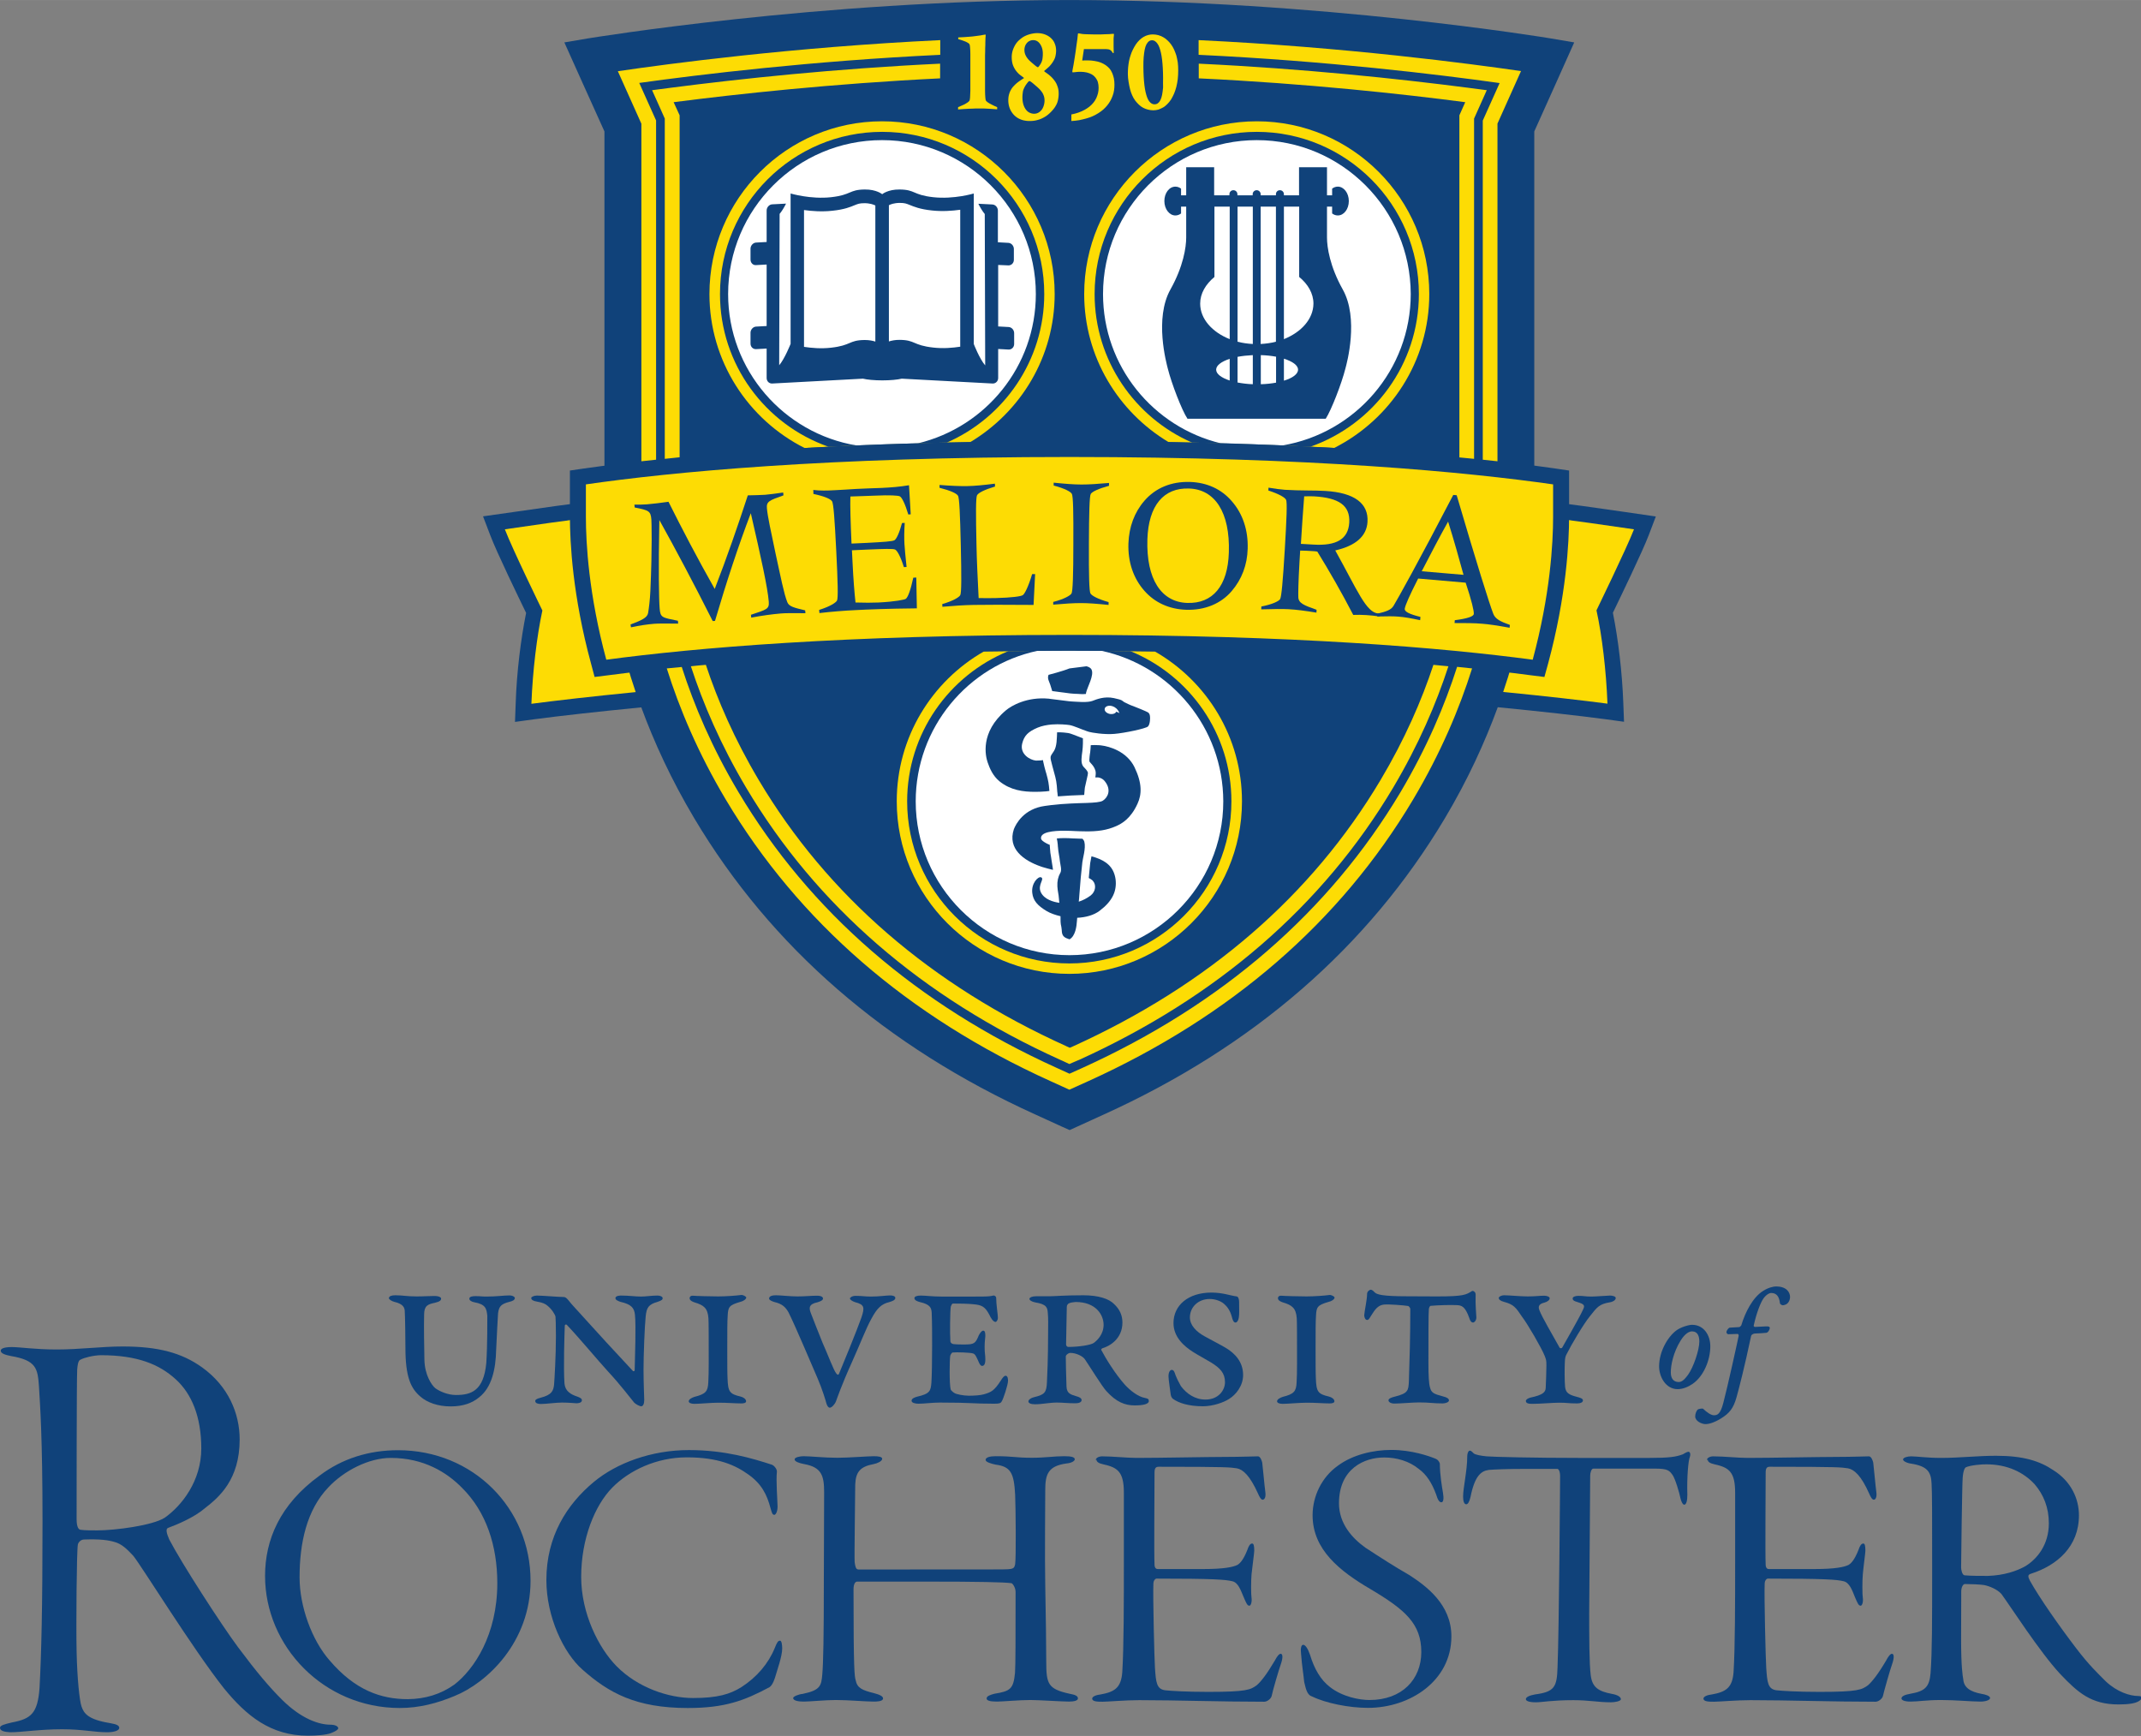 <svg id="svg3355" xmlns="http://www.w3.org/2000/svg" viewBox="0 0 187.6 152.1" width="2500" height="2027"><rect x="0" y="0" width="187.6" height="152.1" fill="#808080" stroke="none"/><style>.st0{fill:#10427a}.st1{fill:#fddc04}.st2{fill:#fff}</style><g id="g3363" transform="matrix(1.25 0 0 -1.25 0 152.075)"><g id="g3365" transform="scale(.1)"><path id="path3367" class="st0" d="M1075.2 842.3c.1 1.5.1 2.9.2 4.2-.1-1.3-.1-2.7-.2-4.2zm-.4-8.3c.1 1.7.2 3.5.3 5.1-.1-1.6-.2-3.3-.3-5.1zm-.8-9.1c.1.8.2 1.5.2 2.3-.1-.8-.1-1.5-.2-2.3zm-.7-6.7v0zm2.2 30.6c0 2 .1 3.9.1 5.7-.1-1.8-.1-3.7-.1-5.7zm-650.4-21.6c.1-.8.1-1.6.2-2.4-.1.9-.2 1.6-.2 2.4zm-.9 12c.1-1.7.2-3.5.3-5.3-.1 1.7-.2 3.6-.3 5.3zm-.3 7.3c0-1.4.1-2.8.2-4.3-.1 1.5-.2 3-.2 4.3zm2.1-28.2v-.2.2zm-2.2 30.5c0 2-.1 3.9-.1 5.6 0-1.7.1-3.6.1-5.6zm736.9 5.8l-22.7 3.3c-16.6 2.4-37.2 5.4-62.5 8.4v258.2c2.1 4.5 28 62.4 28 62.4l-16.5 2.8c-1.6.3-162.8 26.9-337.4 26.9-174.7 0-335.9-26.7-337.5-26.9l-16.5-2.8s26-57.9 28.1-62.4V866.3c-25.3-3-45.9-6-62.5-8.4l-22.6-3.2 5-13.1c4.6-12.2 20.3-44.5 25.2-54.6-3.7-18.4-6.6-41.4-7.3-63.2l-.5-13.2 13.1 1.8c18.9 2.5 44.9 5.4 75.4 8.4v.1c9-24.5 21-50.7 37.2-77.9 53.8-90.3 134.3-160.1 239.1-207.6l18.6-8.5 5.4-2.4 23.9 10.9c104.8 47.5 185.2 117.3 239.1 207.6 16.2 27.2 28.1 53.4 37.1 77.9 30.6-3 56.5-5.9 75.4-8.4l13.1-1.8-.5 13.2c-.8 21.8-3.6 44.8-7.3 63.2 4.9 10.2 20.6 42.5 25.2 54.6l4.9 12.9"/><path id="path3369" class="st1" d="M1145.4 845.6c-17.9 2.6-40.7 6-69.8 9.5v-.6c0-21.4-2.8-66.7-21.9-122.9 30.4-3 55.6-5.9 73.1-8.2-.9 23.3-3.8 47.7-7.7 65.4-.1-.1 20.9 42.9 26.3 56.8zm-721.7 9.5c-29.1-3.5-51.9-6.9-69.8-9.5 5.3-13.9 26.3-56.9 26.3-56.9-3.8-17.6-6.8-42.1-7.7-65.4 17.5 2.3 42.7 5.2 73.1 8.2-19.1 56.3-21.9 101.5-21.9 122.9v.7"/><path id="path3371" class="st1" d="M671.6 1141.5c1.6.7 3 1.3 4.1 1.8 1.1.6 2 1.1 2.7 1.6.6.5 1.1.9 1.2 1.2.2.3.3 1 .4 2.2.1 1.1.1 2.7.2 4.6v25.9c0 1.9-.1 3.4-.2 4.6-.1 1.1-.2 1.9-.4 2.2-.2.4-.6.7-1.3 1.1-.6.4-1.5.8-2.6 1.2-1.1.4-2.5.9-4 1.3v1.2c1.4.1 2.8.1 4.1.2 1.4.1 2.7.2 4 .3 1.3.1 2.6.2 3.8.4 1.3.2 2.5.3 3.7.5 1.2.2 3.5.7 3.6.6.1-.1 0-1.5-.1-2.4 0-.9-.1-2-.1-3.2 0-1.2 0-2.5-.1-4 0-1.5 0-3.1-.1-4.8v-5.6-6.4-3.1-2.9-7.1c0-1.9.1-3.5.2-4.6.1-1.1.2-1.9.4-2.2.2-.3.6-.7 1.3-1.2.7-.5 1.5-1 2.6-1.5 1.1-.6 2.4-1.2 4-1.9v-1.5c-1.5.1-2.8.2-4.1.3-1.3.1-2.5.1-3.7.2-1.2.1-2.2.1-3.2.1h-2.8c-.9 0-1.8 0-2.9-.1-1 0-2.1-.1-3.2-.1-1.1-.1-2.3-.1-3.6-.2l-3.9-.3v1.6"/><path id="path3373" class="st1" d="M731 1178.9c0 1.9-.3 3.6-.9 5-.6 1.4-1.4 2.6-2.4 3.4-1 .8-2.2 1.2-3.5 1.2-1.2 0-2.2-.4-3.1-.9-.9-.6-1.6-1.4-2.2-2.5-.5-1-.8-2.2-.8-3.5 0-1.1.2-2.2.6-3.2.4-1 1-2 1.8-3s1.8-1.9 3-2.9 3.5-3.1 4.1-3c.4.1 1.5 1.7 2 2.6.5.9.9 1.9 1.1 3 .2 1.3.3 2.5.3 3.8zm-14.3-30.5c0-1.8.2-3.3.6-4.8.4-1.4 1-2.6 1.7-3.6s1.6-1.8 2.6-2.3c1-.5 2.1-.8 3.3-.8 1.4 0 2.6.4 3.7 1.2 1.1.8 2 1.9 2.6 3.3.6 1.4 1 3 1 4.8 0 1.3-.2 2.6-.7 3.7-.4 1.2-1.1 2.2-2 3.3-.9 1.1-2 2.1-3.3 3.2-1.3 1.1-3.8 3.4-4.6 3.4-.6 0-2-2-2.8-3.2-.7-1.2-1.3-2.4-1.7-3.8-.2-1.4-.4-2.8-.4-4.4zm-7.5 28.2c0 1.5.2 2.9.6 4.3.4 1.4 1 2.7 1.7 4 .7 1.2 1.6 2.4 2.7 3.4s2.2 1.9 3.6 2.7c1.3.7 2.8 1.3 4.3 1.7 1.6.4 3.2.7 4.9.7 1.6 0 3.1-.2 4.5-.6 1.4-.4 2.6-1 3.7-1.7s2-1.6 2.8-2.6c.8-1 1.3-2.2 1.7-3.4.4-1.2.6-2.6.6-4s-.2-2.7-.5-4c-.3-1.3-.9-2.5-1.6-3.6-.7-1.2-1.6-2.3-2.6-3.4-1.1-1.1-3.7-3.2-3.7-3.3 0-.3 2.6-1.9 3.7-2.9 1.1-.9 2.1-1.9 2.9-2.9.8-1 1.5-2 2-3 .5-1.1.9-2.2 1.2-3.3.3-1.2.4-2.4.4-3.8 0-1.6-.2-3.1-.5-4.5s-.8-2.7-1.6-4c-.7-1.3-1.6-2.4-2.7-3.6-1.1-1.2-2.2-2.2-3.4-3.1-1.2-.9-2.5-1.6-3.8-2.2-1.3-.6-2.7-1-4.1-1.3-1.4-.3-2.9-.4-4.4-.4-1.5 0-2.9.2-4.2.5-1.3.3-2.5.8-3.6 1.4-1.1.6-2.1 1.4-2.9 2.2-.9.9-1.6 1.9-2.2 2.9-.6 1.1-1.1 2.2-1.4 3.5a16 16 0 0 0-.5 3.9c0 1.3.1 2.6.4 3.8.3 1.2.7 2.3 1.3 3.4.6 1.1 1.3 2.1 2.2 3 .9 1 1.9 1.9 3.1 2.8 1.2.9 4 2.7 4 2.7 0 .3-2.7 2-3.8 3.1-1.1 1.1-2 2.2-2.7 3.4-.7 1.2-1.3 2.5-1.6 3.8-.4 1.6-.5 3-.5 4.4"/><path id="path3375" class="st1" d="M751 1136.4c1.8.3 3.4.8 4.9 1.3 1.5.5 3 1.2 4.3 1.9 1.3.7 2.5 1.5 3.5 2.3 1.1.9 2 1.8 2.8 2.8.8 1 1.5 2.1 2 3.2s.9 2.3 1.2 3.5c.3 1.2.4 2.5.4 3.8 0 1.4-.2 2.6-.5 3.8-.3 1.1-.9 2.2-1.6 3.1-.7.9-1.5 1.7-2.6 2.3-1 .6-2.2 1.1-3.5 1.4-1.3.3-2.8.5-4.5.5-.7 0-1.5 0-2.4-.1-.9-.1-3.2-.4-3.3-.2-.2.3.5 3.4.8 5.1.3 1.7.5 3.3.8 4.9.2 1.6.5 3.1.7 4.6.2 1.5.4 3 .6 4.4l.6 4.2c.2 1.3.3 3.8.5 4 .2.2 1.9-.3 3-.4 1.1-.1 2.3-.2 3.7-.2 1.3 0 2.8-.1 4.3-.1h3.8c1.2 0 2.4 0 3.6.1 1.2 0 2.3.1 3.4.1 1.1.1 3.2.3 3.3.2.2-.2-.2-2.1-.2-3.2v-3.4-2.3c0-1.1.1-2.6.1-4.5h-.7c-.6 1.2-1.3 1.9-2 2.2-.7.4-1.6.4-2.5.5h-15.7c-.2-1.6-.4-2.8-.6-4-.2-1.2-.4-2.4-.6-4 1.2.1 2.4.1 3.6.1 1.8 0 3.5-.1 5-.4 1.5-.2 3-.6 4.3-1.1 1.3-.5 2.5-1.1 3.5-1.8s1.9-1.5 2.7-2.4c.8-.9 1.4-2 1.9-3.1.5-1.2.9-2.4 1.2-3.8.3-1.4.4-2.9.4-4.5 0-1.4-.1-2.7-.3-4-.2-1.3-.5-2.6-1-3.8-.4-1.2-1-2.4-1.6-3.5-.6-1.1-1.4-2.2-2.2-3.2-.8-1-1.8-2-2.8-2.9-1-.9-2.2-1.7-3.4-2.5-1.2-.8-2.5-1.4-3.9-2.1-1.4-.6-2.9-1.2-4.5-1.6-1.6-.5-3.3-.8-5-1.2-1.8-.3-3.6-.5-5.5-.6v4.6"/><path id="path3377" class="st1" d="M815.3 1162c0 2.5-.1 4.8-.2 6.9-.1 2.1-.3 4.1-.5 5.9-.2 1.8-.5 3.4-.8 4.8-.3 1.4-.7 2.7-1.1 3.8-.4 1.1-.9 2-1.4 2.7-.5.7-1.1 1.3-1.7 1.7-.6.4-1.2.6-1.9.6-.9 0-1.7-.2-2.3-.7-.7-.5-1.2-1.2-1.8-2.2-.5-1-.9-2.2-1.2-3.7-.3-1.5-.5-3.2-.7-5.2-.2-2-.2-4.3-.2-6.8s.1-4.8.2-6.9c.1-2.1.3-4.1.5-5.9.2-1.8.5-3.4.8-4.8.3-1.4.7-2.7 1.1-3.8.4-1.1.9-2 1.4-2.7.5-.7 1.1-1.2 1.7-1.6.6-.4 1.3-.6 2-.6.9 0 1.7.2 2.4.7.7.5 1.3 1.2 1.8 2.2.5 1 .9 2.2 1.2 3.7.3 1.5.5 3.2.7 5.2-.1 1.9 0 4.1 0 6.7zm-24.7 2.9c0 1.5.1 3 .2 4.5s.4 2.9.6 4.3c.3 1.4.6 2.8 1.1 4.1.4 1.3.9 2.6 1.5 3.8.7 1.4 1.4 2.7 2.2 3.9.8 1.2 1.7 2.2 2.6 3.1.9.9 1.9 1.6 2.9 2.2 1 .6 2.1 1 3.2 1.3 1.1.3 2.2.4 3.3.4 1.3 0 2.5-.2 3.7-.5 1.2-.3 2.3-.8 3.4-1.4 1.1-.6 2.1-1.3 3-2.2.9-.8 1.8-1.8 2.6-2.9.8-1.1 1.5-2.3 2.1-3.6.6-1.3 1.1-2.7 1.6-4.2.4-1.5.7-3.1 1-4.9.2-1.7.3-3.5.3-5.4 0-2.1-.1-4.2-.3-6.1-.2-1.9-.6-3.8-1-5.5-.4-1.7-1-3.3-1.6-4.8-.6-1.5-1.4-2.8-2.1-4.1-.8-1.2-1.7-2.3-2.6-3.2-.9-.9-1.9-1.8-3-2.4-1.1-.6-2.2-1.1-3.3-1.5-1.2-.3-2.4-.5-3.6-.5-1.3 0-2.5.2-3.7.5-1.2.3-2.3.7-3.4 1.3-1.1.6-2.1 1.3-3 2.2-.9.9-1.8 1.8-2.6 2.9-.8 1.1-1.5 2.3-2.1 3.7-.6 1.3-1.1 2.8-1.5 4.4-.4 1.6-.7 3.2-1 5-.3 1.8-.5 3.6-.5 5.6"/><path id="path3379" class="st1" d="M739.3 1010.5c0 66.8-54.3 121.1-121 121.1-66.8 0-121-54.3-121-121.1 0-47.1 27.2-88 66.7-107.9 34.1 1.9 72.7 3.4 116.1 4.1 35.4 21.2 59.2 59.8 59.2 103.8zM809.5 760c-19 .3-39 .5-59.9.5s-40.8-.2-59.9-.5c-36.5-20.9-61.1-60.1-61.1-105.1 0-66.6 54.3-120.9 121-120.9s121 54.4 121 120.9c0 45-24.6 84.2-61.1 105.1zm71.5 371.6c-66.7 0-121-54.3-121-121.1 0-44 23.8-82.6 59.2-103.8 43.3-.8 81.9-2.2 116-4.1 39.5 20 66.7 60.8 66.7 107.9 0 66.8-54.2 121.1-120.9 121.1"/><path id="path3381" class="st0" d="M792.4 760.2c-13.8.2-28 .3-42.8.3-14.8 0-28.9-.1-42.8-.3-41.5-17-70.9-57.7-70.9-105.3 0-62.6 51-113.6 113.7-113.6 62.6 0 113.6 51 113.6 113.6 0 47.6-29.3 88.3-70.8 105.3zM732 1010.5c0 62.7-51 113.7-113.6 113.7-62.7 0-113.7-51-113.7-113.7 0-49.4 31.8-91.5 76-107 25.3 1.2 53 2.3 83 2.9 40.1 17.5 68.3 57.6 68.3 104.1zm149 113.7c-62.7 0-113.7-51-113.7-113.7 0-46.5 28.2-86.6 68.3-104.1 30-.7 57.6-1.7 83-2.9 44.2 15.6 76 57.6 76 107 0 62.7-51 113.7-113.6 113.7"/><path id="path3383" class="st2" d="M726.1 1010.5c0 59.5-48.4 107.9-107.8 107.9-59.5 0-107.9-48.4-107.9-107.9 0-53.3 39-97.6 89.9-106.1 13.8.6 28.2 1.1 43.3 1.5 47.3 11.4 82.5 53.9 82.5 104.6zM881 1118.4c-59.5 0-107.8-48.4-107.8-107.9 0-50.7 35.2-93.2 82.5-104.6 15.1-.4 29.5-.9 43.3-1.5 50.9 8.6 89.9 52.8 89.9 106.2-.2 59.4-48.5 107.8-107.9 107.8zm-108.7-358c-7.4 0-14.9.1-22.6.1s-15.2 0-22.6-.1c-48.6-10.4-85.2-53.7-85.2-105.5 0-59.4 48.4-107.8 107.8-107.8s107.8 48.3 107.8 107.8c-.1 51.7-36.6 95-85.2 105.5"/><path id="path3385" class="st0" d="M765.1 747.4c-.6 1.1-1.9 1.8-3.5 2.2l-11.9-1.5c-4.9-2-14.7-4.5-14.7-4.5-1-2.7.4-4.4 1.2-6.9.4-1.2.9-2.8 1.4-4.5l8.6-1.1c4.4-.6 4.4-.6 6.1-.7l1.4-.1h.6c2.6-.2 5-.3 6.9-.1.1.3.1.5.1.8.9 4.1 5.9 12.4 3.8 16.4"/><path id="path3387" class="st0" d="M767.8 615.6c-.9.3-1.8.5-2.7.8l-.9-4.8-1-10.4c1-.5 1.9-1.1 2.6-1.7.1-.1.2-.1.2-.2 2.6-2.8 2.1-7.6-1.5-10.4-2.7-2-5.5-3.4-8.3-4.3.2 1.6.3 3.2.4 4.7.4 5.2.7 8.6 1 12.3.3 2.9.6 6.1 1.1 10.6.1 1.1.7 3.6 1.2 6.3.5 2.8.8 5.8.2 8.1-.2.8-.7 1.4-1.3 2.1l-5.6.2h-.5c-5.4.4-9.2.3-11.9 0 .3-1.5.6-3 .7-4.6 0-.5 0-.9.1-1.4.2-3.4 1.1-6.8 1.4-10.2.3-2.4 1.4-5.7.3-7.9 0 0 0-.1-.1-.1-1.5-2.7-2.2-5.8-2-9.4.3-4.3.8-4.7 1.1-8.7 0-.9.2-1.9.3-2.8-4.3.6-10.6 2.4-13 7.4-2.5 5.3 3 9.4.1 10.5-2 .7-6.9-4.2-6.1-11 .6-5.3 3.6-8.8 10.1-12.7 2.5-1.5 6.2-2.8 9.7-3.6 0-2.7-.1-4.9.6-7.6.5-2.2-.1-4.8 1.7-6.6 1.4-1.3 2.1-1.2 4-2 4.1 2.2 5 9.2 5.2 12.8 0 .6.1 1.5.2 2.3 6 .3 11.6 1.8 15.7 4.9 8.9 6.7 12.2 13.7 11.2 22.1-1.3 9.1-7.1 12.9-14.2 15.3"/><path id="path3389" class="st0" d="M762.6 675.1c-.6 1.7-1.8 2.6-3.2 4.2-2.1 2.5-1.1 7.5-.7 10.7.2 1.8.4 3.7.4 5.6v3.5l-3.6 1.4c-2.4.9-5.3 2.1-6.7 2.3-1.4.2-4.4.6-7.8.5-.2-4.4-.1-9.7-2.2-13.1-1.1-1.8-2-2.7-2.3-3.9-.1-.6-.1-1.3.1-2.3.6-2.7 1.4-5.4 2.1-8.1 1.7-5.9 2-7.8 2.4-13.9 0-.2 0-.5.1-.8.1-.7.2-1.7.3-2.8 2.8.2 5.7.4 8.8.6l7.3.3 2.4.1c.2 1.6.3 3.2.4 4.6 0 .7.8 3.4 1.3 6 .6 2.3 1 4.5.9 5.1"/><path id="path3391" class="st0" d="M782.5 717.8c-.5-1.3-2.5-2-4.6-1.6-2.3.5-3.9 2.1-3.5 3.7.3 1.5 2.4 2.4 4.7 1.9.3-.1.7-.2 1-.3 1.4-.5 3.4-1.7 4.6-4.7 0 0-1 .4-2.2 1zm23.6-3.2c-.1.8-.3 2-1.4 2.7-1.1.7-9 3.9-10.4 4.4-1.4.4-4.8 2-6.3 2.8-1.5.9-.6 1.4-7.2 2.8-6.6 1.4-12-.8-15.1-2-.9-.3-1.9-.5-3-.6-2.7-.3-5.9-.1-9.3.1-4.7.3-1-.1-16.9 1.9-.5.1-.9.1-1.4.2-15.2 1.4-26.1-4.9-30-8.2-18.4-15.5-14.2-32.3-12.8-36.4 1.4-4.1 3.6-9.5 8.4-13.4 7.6-6.1 16.4-7.4 25.4-7.3 2.3 0 4.7.1 7 .3.9.1 1.6.2 2.5.3-.4 5.2-.7 6.9-2.2 12.4l-.3.9c-.7 2.5-1.4 5-1.9 7.6-.1.3 0 .5 0 .7-1.5-.2-3-.3-4.5-.3h-.6c-4.1.4-11.3 4.5-9.6 11.8 1.4 5.8 4.3 8.5 10.9 11.3 3.1 1.3 6.6 1.9 9.9 2.2 5.3.4 10.3-.1 12.4-.4 3-.5 8.3-3 12.2-4.3.6-.2 1.1-.4 1.6-.5 1.8-.5 10.4-2 17.6-1.4 7.2.6 22 3.7 23.6 5.2 1.6 1.6 1.6 6.4 1.4 7.2"/><path id="path3393" class="st0" d="M795.3 678.8c-5.4 11.1-17.5 14.6-23.2 15.3-.7.1-1.5.2-2.3.2-1.6.1-3.3.1-5.2 0-.1-1.8-.2-3.5-.4-5l-.2-1.2c-.1-1-.4-2.9-.4-4.2 0-.5.1-1 .2-1.3.2-.2.8-.9.8-.9 1.1-1.2 2.4-2.6 3.2-5 .2-.7.3-1.3.3-2.1s-.1-1.7-.3-2.9c1 0 2 .1 2.9-.2 1.4-.4 2.6-1.1 3.6-2.3 5.1-6.2 2.2-11.6-1.2-13.8-1.7-1.1-6-1.4-11.4-1.6-3.4-.1-7.3-.2-11.2-.4-4.7-.2-9.2-.6-13.6-1.1l-4.5-.6c-14.7-2-20.2-12.5-21.7-16.3-4.6-13.8 7-22 18.8-26.1.7-.3 1.5-.5 2.2-.7.9-.3 1.9-.6 2.8-.8l3.6-.9c0 .6-.2 1.7-.3 2.4l-.4 2.5-.6 3.9c-.4 2.1-.7 4.2-.8 6.6l-.1 1.3v.8c-.3.1-.6.2-.9.4-.7.3-1.4.6-2 1-1.7.9-2.9 1.9-3.2 2.8-.5 2.4 1.7 3.9 4.9 4.7 6.7 1.7 17.9.8 18.7.8 2.4-.1 4.7-.2 7-.2 4.2-.1 8.3.1 12 .7 3.6.6 6.7 1.5 10.1 3 3.8 1.7 10.1 5.1 14.9 15.7 3 6.5 3.3 14.3-2.1 25.5"/><path id="path3395" class="st0" d="M900 978.9v92.9h10.7v-49.3c6.1-5 10-11.5 10-18.7-.1-10.8-8.5-20-20.7-24.9zm0-29.1v15.4c6-1.9 9.9-4.6 9.9-7.7 0-3.1-3.9-5.9-9.9-7.7zm-47.5 7.7c0 3 3.7 5.7 9.5 7.6v-15.2c-5.8 1.9-9.5 4.6-9.5 7.6zm-11.2 46.3c0 7.2 3.9 13.6 10 18.7v49.3H862v-92.9c-12.3 4.9-20.7 14.2-20.7 24.9zm36.9 68v-96.3c-3.7.2-7.3.7-10.7 1.6v94.7h10.7zm5.6-104.1c3.8-.1 7.4-.5 10.7-1.1v-18.2c-3.3-.6-6.8-1-10.7-1.1v20.4zm-5.6-20.4c-3.8.1-7.4.6-10.7 1.2v18c3.2.6 6.8 1 10.7 1.2v-20.4zm16.2 124.5v-94.7c-3.4-.9-7-1.4-10.7-1.6v96.3h10.7zm46.8-58c-9 16.1-11 29.5-11 36.3v21.7h3.6v-4.8c1.2-.9 2.5-1.4 4-1.4 4.3 0 7.7 4.5 7.7 10.1s-3.5 10.1-7.7 10.1c-1.5 0-2.8-.5-4-1.4v-4.7h-3.6v19.7h-19.6v-19.7H900v.8c0 1.5-1.2 2.8-2.8 2.8s-2.8-1.2-2.8-2.8v-.8h-10.7v.8c0 1.5-1.2 2.8-2.8 2.8-1.5 0-2.8-1.2-2.8-2.8v-.8h-10.7v.8c0 1.5-1.2 2.8-2.8 2.8s-2.8-1.2-2.8-2.8v-.8h-10.7v19.7h-19.6v-19.7h-3.6v4.7c-1.2.9-2.5 1.4-4 1.4-4.3 0-7.7-4.5-7.7-10.1s3.5-10.1 7.7-10.1c1.5 0 2.8.5 4 1.4v4.8h3.6v-21.7c0-6.8-2-20.2-11-36.3-11.5-20.4-2.8-51.9-1.9-55.5 2.6-10.4 9.8-29.2 13.8-35.2h96.9c3.9 6 11.2 24.8 13.8 35.2 1 3.6 9.6 35.1-1.9 55.5"/><path id="path3397" class="st0" d="M409.1 888.2l-9.6-1.4v-32.3c0-18.1 1.9-55.6 14.8-103l2.5-9.4 9.6 1.2c59.6 7.8 164.1 17.2 323.3 17.2 159.2 0 263.6-9.3 323.3-17.2l9.6-1.2 2.6 9.4c12.8 47.4 14.7 84.9 14.7 103v32.3l-9.5 1.4c-61.4 8.8-170.3 19.2-340.6 19.2-170.5 0-279.4-10.5-340.7-19.2"/><path id="path3399" class="st1" d="M981.7 661.3c-50-83.8-125.1-148.8-222.9-193.2 0 0-5.1-2.3-9.1-4.1-3.9 1.8-9 4.1-9 4.1-98 44.4-173 109.4-223 193.2-18.6 31.2-31.2 61-39.8 87.8-3.6-.3-7.1-.7-10.5-1 8.8-28 21.9-59.3 41.4-92 51.1-85.7 127.7-152.1 227.6-197.3 0 0 7.8-3.6 13.2-6 5.5 2.5 13.3 6 13.3 6 99.9 45.3 176.5 111.6 227.6 197.3 19.5 32.8 32.6 64 41.4 92-3.4.4-6.9.7-10.5 1.1-8.6-26.9-21.2-56.7-39.7-87.9zm-322.6 516.9v10.3c-103.2-4.9-190.8-16.6-226-21.8 6.6-14.7 16.5-36.8 16.5-36.8V893.3c3.3.4 6.8.7 10.3 1.1v237.8s-6.9 15.4-11.8 26.3c42.5 5.9 120.7 15.4 211 19.7zm369.3-23c-48 6.2-114.4 13.3-188.1 16.8v-10.3c75.6-3.6 142.6-10.9 186.8-16.7-1.3-2.9-4.1-9.2-4.1-9.2V896c3.5-.3 7-.7 10.3-1v238.5c1.1 2.5 8.9 19.9 8.9 19.9l-13.8 1.8zM531.9 669.8c-17.1 28.7-28.9 56.1-37.1 80.8-3.6-.3-7.1-.6-10.5-1 8.5-26 20.8-54.9 38.8-85.2 49.2-82.7 123.3-146.9 220.2-190.7l1.6-.7 4.7-2.2 6.5 2.8h.1c97 44 171.1 108.2 220.3 190.8 18 30.3 30.3 59.1 38.8 85.2-3.5.3-6.9.6-10.5 1-8.2-24.8-20-52.1-37.1-80.8C919.5 588.9 847 526.2 752 483.1c0 0-1.3-.5-2.1-.9-.6.3-2.3 1-2.3 1h.1c-95.2 43-167.7 105.7-215.8 186.6zm308.3 518.7v-10.3c90.3-4.3 168.4-13.8 211-19.8-4.9-10.9-11.8-26.3-11.8-26.3V894.4c3.5-.4 7-.7 10.3-1.1V1130s9.9 22.1 16.5 36.8c-35.2 5.1-122.8 16.8-226 21.7zM476.4 896.1v239.7s-2.9 6.4-4.2 9.2c44.3 5.7 111.2 13 186.8 16.7v10.3c-73.8-3.5-140.1-10.6-188.1-16.8l-13.8-1.8 5.7-12.7s2.1-4.8 3.2-7.2V895c3.4.4 6.9.7 10.4 1.1"/><path id="path3401" class="st1" d="M749.7 896.3c-170.9 0-279.4-10.6-339-19.2v-22.7c0-18.6 2-54.6 14.3-100.2 62 8.3 166.6 17.4 324.7 17.4s262.6-9.1 324.7-17.4c12.3 45.6 14.3 81.5 14.3 100.2v22.7c-59.7 8.5-168.1 19.2-339 19.2"/><path id="path3403" class="st0" d="M442 778.9c7.7 2.9 11.7 4.7 12.3 8 .6 3.7 1.3 8.9 1.6 15.5 1.4 31.4.8 48.2.7 50-.5 6-1.6 6.5-11.7 8.5l-.2 2c3.2 0 6.1 0 8.7.2 4.6.4 9.5 1 15.2 1.8 9.5-19 20.2-39.5 32.4-61.1 8.6 22.2 16.2 44.2 23.2 65.6 4.7.1 8.7.2 12.1.4 3.5.3 7.9.9 12.7 1.6l.2-2c-9.8-3.5-12.1-4.2-11.6-9.2.5-5.6 2.8-16.1 6-31.3 3.7-16.9 5.9-28.4 8.3-34.4 1.2-3.1 5-3.9 12.5-5.7l.2-2c-8.4.1-14.2.1-17.4-.2-5.8-.5-12.7-1.4-20.6-2.9l-.2 2c11 3.7 12.9 3.9 12.5 9.2-.8 9.8-5.3 30.4-12.6 62-8.7-22.8-17-48-25.1-75.5l-1.6-.1c-13.5 26.8-26 50.3-37.4 70.8-.7-35.1-.3-55.7.2-61.8.5-6.7 1.6-6.5 12.8-8.8l.2-2c-8.6.1-14.2.1-16.7-.1-5-.4-10.4-1.2-16.4-2.5l-.3 2"/><path id="path3405" class="st0" d="M574.2 789.1c7.6 2.4 11.6 5 12.5 6.5.9 1.5.6 13.1-.5 34.8-1.1 21.9-1.9 33.5-3 34.9-1 1.6-5.4 3.5-13 5.1l-.1 2.8c4.6-.6 9.6-.5 14.8-.2 4.8.2 9.9.6 15.3.9 5.9.3 11.8.5 17.6.7 6.6.3 13 .8 19.4 1.9l1.2-20.4-1.7-.1c-2.3 7.7-4.5 11.9-5.9 12.7-1.1.6-6.9 1-17.5.5-5.4-.3-11-.3-17.2-.6-.2-6.5.1-17.2.8-33l10.9.5c11.5.6 18 1 19.3 1.9 1.3.9 3.3 4.9 5.2 12l1.9.1c-.4-6.3-.4-11.2-.2-14.7.2-3.4.7-8.7 1.5-16.2l-1.9-.1c-2.3 7.4-4.6 11.5-6.1 12.3-1.4.7-7.8.5-19.4 0l-10.9-.5c.1-2.8.3-5.6.4-8.2.6-12.6 1.4-22.1 2.1-28.4 6.3-.2 11.7-.2 16.1 0 11.9.6 18.5 2 19.2 2.6 1.4 1.1 3.3 5.9 5.2 14.8l2.1.1.4-21.6c-20.8-.2-34.9-.8-42.3-1.2-8.6-.4-17.3-1.1-26-2.1l-.2 2.2"/><path id="path3407" class="st0" d="M660.5 793.2c7.6 2.2 11.7 4.7 12.6 6.2.9 1.5.9 13 .4 34.8-.5 21.9-1 33.6-2 35-1 1.6-5.3 3.6-12.9 5.5v2c7.8-.6 14.3-.9 19.5-.8 5.2.1 11.5.7 19.3 1.7l.1-2c-7.3-2.2-11.7-4.4-12.6-6.1-.9-1.5-.9-13.2-.4-35.1.2-10.5.8-22.8 1.5-37 4.4 0 8.3-.1 11.8 0 11.6.3 18 1.2 19.2 2.1 1.2.8 3.8 5.6 6.5 14.7h2.1l-1.1-21.6c-20.3.2-34.3.1-41.9 0-6.7-.1-14-.6-22-1.3l-.1 1.9"/><path id="path3409" class="st0" d="M738.3 794.7c7.7 2 11.8 4.4 12.8 5.9.9 1.5 1.3 13 1.3 34.8.1 21.9-.1 33.6-1.1 35.1-.9 1.6-5.2 3.8-12.7 5.8v2c7.8-.8 14.2-1.3 19.5-1.3 5.2 0 11.6.4 19.3 1.1v-2c-7.4-2-11.8-4.1-12.8-5.7-.9-1.5-1.2-13.2-1.3-35-.1-21.8.2-33.3 1.1-34.8.9-1.5 5.1-3.9 12.7-6v-2c-7.8.8-14.1 1.3-19.3 1.3-5.2 0-11.7-.4-19.5-1.1v1.9"/><path id="path3411" class="st0" d="M833.4 874.2c-17.7.6-28.3-11.9-29.1-35.5-.9-28.1 9.8-44.1 27.9-44.7 17.9-.6 28.5 11.9 29.2 35.4.9 28.1-9.8 44.3-28 44.8zm30-71.9c-7.5-8.8-18.8-13.5-31.9-13.1-11.9.4-22 5-29.3 13.3-7.7 8.7-11.6 20.1-11.2 33.1.4 11.7 4.2 21.9 11.2 30 7.8 9 18.8 13.6 32 13.2 11.9-.4 21.9-5 29.1-13.3 7.8-8.8 11.7-20.4 11.3-33.5-.3-11.3-4.1-21.4-11.2-29.7"/><path id="path3413" class="st0" d="M911.9 835.4l8.8-.5c16.2-1 24.4 3.9 25.1 15.4.7 12.1-7.4 17.4-24.6 18.4-1.7.1-4 .1-7 0-.9-11.9-1.7-23.1-2.3-33.3zm54.4-48.8h.8l-.1-2.1c-3.2.5-6.3.8-9.4 1-3.1.2-6 .2-9 .1-8.3 16-16.8 30.8-25.2 44.4-.9.2-2.5.3-4.6.4-1.9.1-4.4.3-7.4.3-.2-3.1-.4-5.9-.5-8.4-.8-13.7-.9-21.9-.8-24.3.2-4.2 3.8-5.6 12.8-8.8l-.1-2c-7.7 1.3-14.1 2.1-19.5 2.4-4 .2-10.5.2-19.2-.1l.1 2c7.8 1.5 12.1 3.7 13.1 5.1 1 1.4 2 12.9 3.3 34.6 1.3 21.8 1.8 33.5.9 35.1-.8 1.7-5 4.1-12.4 6.5l.1 2c4.8-.8 8.7-1.3 11.5-1.5 11.3-.7 20.7-.3 28.3-.8 20.5-1.2 30.4-8.8 29.6-21.7-.6-9.9-8.1-16.7-22.6-20 15.6-28 21.6-43.7 30.3-44.2"/><path id="path3415" class="st0" d="M1025.9 813.7c-3.1 11.3-6.6 23.9-10.8 37.3-5.7-10.2-11.8-21.8-18.5-34.8l29.3-2.5zm-60.3-27.2c6 1.4 9.5 2.6 11.2 5.4 2.8 4.6 17.2 30.3 41.9 77.8l2.4-.2c14.2-48.3 22.9-76 25.7-83.2 1.4-3.6 5.1-5.4 11.6-7.7l-.2-2c-8.6 1.6-15 2.5-19 2.8-5.5.5-11.9.5-19.6.5l.2 2c8.7 1.1 13.2 2.6 13.3 4.4.2 2-1.5 9.3-5.7 21.9l-33.3 2.9c-6-11.8-9.1-18.8-9.4-21.2-.2-2.1 3.4-3.8 11-5.7l-.2-2.3c-6 1.3-11.1 2.2-15.1 2.5-3.2.3-8.1.3-15 .1l.2 2"/><path id="path3417" class="st0" d="M673.1 973.6c-5.2-.8-12-1.4-18.9-.6-14.5 1.6-12.4 5.3-23.6 5.4-3.2 0-5.5-.5-7.5-1.1v95.5s1.8 1 4.8 1.4c.8.1 1.6.2 2.6.2 3.8 0 4.8-.5 7.1-1.4 3-1.2 7.1-3 15.6-3.9 7.2-.8 14.2-.3 19.9.5v-96zm-59.5 3.6c-1.9.6-4.3 1.1-7.5 1.1-11.2-.1-9.2-3.8-23.6-5.4-6.9-.8-13.7-.2-18.9.6v95.9c5.7-.8 12.7-1.3 19.9-.5 8.6.9 12.7 2.7 15.6 3.9 2.3.9 3.3 1.4 7.1 1.4 1 0 1.8-.1 2.6-.2 3-.4 4.8-1.4 4.8-1.4v-95.4zm93.2 53.4c2.1-.1 3.9 1.6 3.9 3.9v7.6c0 2.2-1.7 4.2-3.9 4.3l-7.3.4v22.2c0 2.2-1.7 4.2-3.9 4.3l-9.8.5c1.3-2.6 2.9-5.3 4.5-7.2l.3-106.1c-4 4.6-8 15-8 15V1081s-13.9-4.2-28.4-2.6c-14.5 1.6-12.4 5.3-23.6 5.4-8.2.1-12.2-3.3-12.2-3.3s-4 3.4-12.2 3.3c-11.2-.1-9.2-3.8-23.6-5.4-14.4-1.6-28.4 2.6-28.4 2.6V975.6s-4.1-10.4-8-15l.3 106.1c1.6 1.9 3.2 4.6 4.5 7.2l-9.7-.5c-2.1-.1-3.9-2.1-3.9-4.3V1047l-7.4-.4c-2.1-.1-3.9-2.1-3.9-4.3v-7.6c0-2.3 1.7-4.1 3.9-3.9l7.4.4v-43.1l-7.4-.4c-2.1-.1-3.9-2.1-3.9-4.3v-7.6c0-2.3 1.7-4 3.9-3.9l7.4.4v-20.6c0-2.3 1.7-4 3.9-3.9l63.6 3.4c2.9-.7 7.9-1.2 13.6-1.2 5.7 0 10.7.5 13.6 1.2l63.7-3.4c2.1-.1 3.9 1.6 3.9 3.9V972l7.3-.4c2.1-.1 3.9 1.6 3.9 3.9v7.6c0 2.2-1.7 4.2-3.9 4.3l-7.3.4v43.1l7.1-.3"/><path id="path3419" class="st0" d="M56.7 263.7c-.8-.4-2.1-.4-2.6-7.2-.4-8.4-.4-97.9-.4-104.6 0-6.3 1.7-7.6 3-7.6 2.6-.4 8.1-.4 11.5-.4 12.4 0 38.8 3.4 47.3 8.9 11.9 8.4 25.6 25.7 25.6 48.5 0 22.4-6.8 38.4-17.9 48.5-11.5 10.5-26.9 16.9-52.5 16.9-5.4-.1-11.8-1.8-14-3zm84.9-5.5c18.3-13.1 26.4-32.1 26.4-50.6 0-28.2-14.5-40.5-24.3-48.1-7.2-6.3-19.2-11.4-26-13.9-1.7-.8-.9-3.8.9-8 8.5-16.4 36.3-59.5 48.2-75.5C180 44.4 189 33.8 197.9 25c13.7-13.5 26-17.3 33.7-17.3 3.4 0 5.5-1.2 5.5-2.5 0-.9-1.7-2.1-5.1-3.4C228.6.5 221.8 0 215.8 0c-26 0-43.1 13.9-58.9 33.3-21.7 27.4-57.6 85.6-63.5 92.8-4.3 4.6-8.1 8.4-13.2 9.7-4.3 1.3-10.2 2.1-21.3 1.7-2.1 0-3.8-1.7-4.3-3.4-.9-4.2-1.3-58.2-.9-75.1.4-19.4 2.1-34.6 3.4-38.4 1.7-5.1 4.7-9.3 20.1-11.8 4.7-.8 6.4-1.7 6.4-3.4s-3.4-3-8.5-3c-9 0-17.1 2.1-31.6 2.1-15.8 0-28.2-2.1-36.3-2.1C3 2.6 0 3.4 0 5.5 0 7.2 3 8 8.5 9.3c13.2 2.5 17.9 6.3 19.2 24 1.3 24 2.1 55.7 2.1 116.8 0 59.1-1.7 81.4-2.5 94.9-.9 12.2-1.7 18.1-19.6 21.1-3.8.8-7.2 1.7-7.2 3.8 0 1.3 2.1 2.5 7.7 2.5 6 0 16.2-1.7 31.6-1.7 15.8 0 31.6 2.1 45.6 2.1 25.5.1 42.1-4.5 56.2-14.6"/><path id="path3421" class="st0" d="M318.6 35.9c13.7 10.6 30 34.8 30 71 0 26.3-7.8 50.1-24.8 66.9-10.4 10.6-26.6 20.9-49.9 20.9-15.5 0-32.9-9.1-43.6-20.5-15.5-16.1-20.3-39.5-20.3-63.3 0-20.1 8.5-43.9 21.1-58.2 17.8-20.8 35.9-27.1 54.8-27.1 12 .1 23.1 3.4 32.7 10.3zM185.8 112c0 25.2 10.4 50.1 38.1 70.2 15.9 12.1 34.8 17.9 55.1 17.9 52.9 0 92.9-41 92.9-91.5 0-43.2-30.7-71.7-53.3-80.8-12.2-5.1-24.8-8.4-38.5-8.4-53.2.1-94.3 43.2-94.3 92.6"/><path id="path3423" class="st0" d="M540.9 190c1.5-.4 3.7-2.9 3.7-4.8-.7-6.6.4-20.5.4-23.1.4-4.4-1.1-7.3-2.2-7.3-1.5 0-1.8 1.8-2.6 4.4-2.6 9.9-6.3 17.2-15.5 23.8-9.2 6.6-21.1 12.1-43.3 12.1-21.1 0-40.3-9.1-52.2-21.2-12.2-12.4-21.8-35.8-21.8-62.6 0-25.6 12.2-49.8 24.8-62.6 14.8-15 36.3-22.3 53.6-22.3 17 0 25.9 2.6 34 7.7 10.7 6.9 18.9 16.5 23.3 27.4 1.5 3.7 2.2 5.1 3.7 5.1 1.1 0 1.5-2.9 1.5-5.5 0-5.5-3.7-15.7-4.4-18.3-.7-2.6-2.2-7.3-4.5-8.8-17.7-9.5-31.4-14.6-57.3-14.6-36.3 0-55.5 10.6-74 27.1-12.9 11.4-25.1 36.6-25.1 62.6 0 30.7 14.4 53.1 33.3 68.8 15.9 13.2 40.3 22.3 66.6 22.3 25.5 0 44.7-5.9 58-10.2"/><path id="path3425" class="st0" d="M577.7 170.6c0 11.7-1.8 17.6-14.1 19.8-3.7.7-6.6 1.8-6.6 3.3 0 1.4 3.7 2.2 6.3 2.2 4.8 0 14.4-1.1 23.7-1.1 7.4 0 21.8 1.1 25.5 1.1 3.3 0 5.9-.4 5.9-1.8 0-1.8-3.7-3.3-5.9-3.7-9.6-1.8-12.6-5.5-13-14.3 0-5.8-.7-51.2-.4-54.5.4-2.6.7-5.1 2.6-5.1H679c25.2 0 27.8 0 29.6.4 2.2.4 2.6 1.4 3 3.3.7 4 .4 39.1 0 48.6-.8 15.7-3.3 19.8-13.7 21.2-3.3.7-7 1.8-7 3.3 0 1.8 3 2.6 7 2.6 12.6 0 13.7-1.1 25.5-1.1 9.2 0 15.5 1.1 22.6 1.1 5.2 0 7.4-.7 7.4-2.2 0-1.1-2.2-2.6-5.9-2.9-12.9-1.8-14.8-7.7-14.8-18.6 0-6.9-.4-48.3 0-67 .4-18.3.7-45.4.7-53.8 0-15.4 1.5-18.7 16.3-22 3.7-.7 5.9-1.4 5.9-3.3 0-1.5-2.6-2.2-6.3-2.2-4.8 0-21.1 1.1-27 1.1-7.8 0-19.6-1.1-23.3-1.1-5.2 0-7.4.7-7.4 2.2 0 1.8 3 2.6 5.5 3.3 11.1 1.8 13.3 3.3 14.4 14.6.4 4.8.4 27.1.4 56.7 0 3.3-2.2 6.2-3 6.2-5.2.7-22.2 1.1-60.3 1.1h-47.7c-1.5 0-2.6-1.8-2.6-5.5 0-57.4.7-60.7 1.5-63.6 1.1-5.5 4.4-7 12.9-9.1 4.1-1.1 6.3-2.2 6.3-3.7 0-2.2-4.8-2.2-6.7-2.2-5.5 0-17.4 1.1-26.3 1.1-7.8 0-18.1-1.1-22.6-1.1-3 0-7.4.4-7.4 2.5 0 1.1 3.7 2.6 6.7 2.9 12.6 2.6 13 5.9 13.7 13.6.7 7.7 1.1 25.6 1.1 68l.2 59.7"/><path id="path3427" class="st0" d="M768.1 193.2c0 1.5 2.2 2.6 4.5 2.6 7.4 0 17.4-1.1 24.4-1.1 15.9 0 50.3.7 62.2.7 10.7 0 20 .4 22.6.4 1.5 0 2.6-2.6 3-4.4.4-2.9 1.5-15.7 2.2-20.9.4-2.9-.4-5.1-1.9-5.1-1.1 0-2.2 1.8-3.3 4.4-5.6 12.4-10.4 16.8-14.8 17.6-4.8.7-5.9 1.1-54.7 1.1-1.9 0-3-.7-3-4 0-15-.4-56.7 0-64.8 0-1.5.7-2.9 2.2-2.9h31.8c14.8 0 21.1 1.4 24.1 2.9 1.8 1.1 4.1 3.3 7 10.6.7 2.2 1.8 4.4 3.3 4.4 1.1 0 1.5-1.5 1.5-5.1 0-1.5-1.5-12.4-1.9-16.5-.4-4.4-.4-14.3 0-16.5.4-2.6-.4-5.5-1.5-5.5-1.5 0-2.2 1.8-4.1 6.2-1.9 4.4-3.7 10.2-8.1 11-4.5 1.1-13 1.8-52.9 1.8-.7 0-2.2-1.1-2.2-3.7-.4-8.8.7-53.4 1.1-58.9.7-10.2 1.1-15 7.4-15.7 3.7-.4 14.4-1.1 30-1.1 27 0 29.6 1.5 34 4.7 3 2.6 7 7.7 12.6 17.2 1.5 2.9 3 4.8 4.1 4.8 1.5 0 1.8-2.6 0-7.7-1.1-2.9-5.6-18.3-6.3-21.9-.4-1.8-3-4-5.2-4-31.4 0-61 1.1-87.7 1.1-9.6 0-22.2-1.1-25.5-1.1-3.4 0-7.4 0-7.4 2.2 0 1.5 3 2.6 5.9 2.9 10 1.8 14.4 4.8 15.2 15.7 1.1 17.5 1.1 49.7 1.1 77.2v48.6c0 14.6-4.4 17.6-14.4 19.8-3.3.7-4.8 1.8-4.8 3.3l-.5-.3"/><path id="path3429" class="st0" d="M938.6 162.9c0-14.3 9.3-24.5 18.5-31.1 10.7-7 20.3-13.2 31.1-19.4 11.1-7.3 29.2-20.1 29.2-42.8 0-31.1-28.9-50.1-58.5-50.1-13.3 0-29.6 3.3-39.2 8-3.7 1.1-4.4 5.9-5.5 10.2-.4 4.8-1.5 10.6-2.2 19.8-.4 3.3 0 6.2 1.5 6.2s3.3-2.6 4.8-7c3-9.9 7.4-17.6 14.1-22.7 8.8-6.8 20.6-9 27.6-9 22.9 0 36.3 14.6 36.3 33.6 0 19.8-11.1 29.6-35.9 44.3-21.1 12.4-40.3 27.4-40.3 51.6 0 13.2 6.3 26.7 17.8 34.8 10.4 7.7 24.8 11 37.4 11 14.4 0 26.6-4.4 30.3-5.9 2.2-.7 3.3-2.2 3.7-3.7 0-7.7 1.5-16.4 2.2-20.5.7-4 .3-6.6-1.1-6.6-1.5 0-2.6 1.8-3.7 5.5-3 8.1-6.7 13.9-12.2 17.9-6.7 5.5-15.6 8-24.1 8-13.7.1-31.8-7.6-31.8-32.1"/><path id="path3431" class="st0" d="M1156.5 194.7c13.3 0 18.5.7 23.3 2.6 1.8 1.1 3.7 2.2 4.4 1.5.8-.7.8-1.8.4-3.3-1.1-2.2-2.2-14.3-1.8-26.7 0-4-.7-6.9-2.2-6.9-1.1 0-2.2 2.6-2.6 4.4-.7 3.7-3.7 13.9-5.6 16.5-2.2 2.9-3 4.4-12.2 4.4h-43.3c-1.5 0-2.2-3.3-2.2-4.8L1114 86c0-16.1 0-35.5 1.1-43.9 1.1-8.1 5.2-11 14.8-12.8 4.1-.7 6.3-2.2 6.3-3.7s-4.4-2.2-7-2.2c-8.9 0-15.2 1.5-26.3 1.5-15.2 0-21.8-1.5-26.3-1.5-5.2 0-7 1.1-7 2.2 0 1.5 2.6 2.6 6.3 3.3 13.7 1.8 15.5 5.1 15.9 19 1.1 27.4 1.8 131.3 1.8 134.3 0 1.5-.4 4.4-1.8 4.8h-23.3c-12.2 0-21.1-.4-24.8-.7-5.6-.7-10-4.4-12.9-19-.8-3.3-1.8-5.1-3-5.1-1.5 0-2.2 2.2-2.2 5.5 0 5.8 2.9 18.3 2.9 27.8 0 1.8.4 3.3 1.1 4 1.1.7 1.9 0 3.3-1.5 1.1-1.1 5.2-1.8 9.2-2.2 4.1-.4 34-1.1 64.4-1.1h50"/><path id="path3433" class="st0" d="M1196.5 193.2c0 1.5 2.2 2.6 4.4 2.6 7.4 0 17.4-1.1 24.4-1.1 15.9 0 50.3.7 62.2.7 10.7 0 20 .4 22.6.4 1.5 0 2.6-2.6 3-4.4.4-2.9 1.5-15.7 2.2-20.9.4-2.9-.4-5.1-1.8-5.1-1.1 0-2.2 1.8-3.3 4.4-5.5 12.4-10.4 16.8-14.8 17.6-4.8.7-5.9 1.1-54.8 1.1-1.8 0-2.9-.7-2.9-4 0-15-.4-56.7 0-64.8 0-1.5.7-2.9 2.2-2.9h31.8c14.8 0 21.1 1.4 24.1 2.9 1.8 1.1 4.1 3.3 7 10.6.7 2.2 1.8 4.4 3.3 4.4 1.1 0 1.5-1.5 1.5-5.1 0-1.5-1.5-12.4-1.8-16.5-.4-4.4-.4-14.3 0-16.5.4-2.6-.4-5.5-1.5-5.5-1.5 0-2.2 1.8-4.1 6.2-1.8 4.4-3.7 10.2-8.1 11-4.4 1.1-13 1.8-52.9 1.8-.7 0-2.2-1.1-2.2-3.7-.4-8.8.7-53.4 1.1-58.9.7-10.2 1.1-15 7.4-15.7 3.7-.4 14.4-1.1 30-1.1 27 0 29.6 1.5 34 4.7 2.9 2.6 7 7.7 12.6 17.2 1.5 2.9 3 4.8 4.1 4.8 1.5 0 1.8-2.6 0-7.7-1.1-2.9-5.5-18.3-6.3-21.9-.4-1.8-3-4-5.2-4-31.4 0-61.1 1.1-87.7 1.1-9.6 0-22.2-1.1-25.5-1.1-3.3 0-7.4 0-7.4 2.2 0 1.5 2.9 2.6 5.9 2.9 10 1.8 14.4 4.8 15.2 15.7 1.1 17.5 1.1 49.7 1.1 77.2v48.6c0 14.6-4.4 17.6-14.4 19.8-3.3.7-4.8 1.8-4.8 3.3l-.6-.3"/><path id="path3435" class="st0" d="M1378 188.1c-.7-.4-1.8-2.2-2.2-7.3-.4-4.4-1.1-58.5-1.1-62.9 0-1.5.7-5.5 2.6-5.5 4.4-.4 10.4-.4 16.3-.4 11.1.4 20 3.3 26.3 6.9 8.2 5.1 16.3 15 16.3 30 0 11-3.7 20.1-10 27.4-7.8 8.4-19.2 13.9-33.7 13.9-3 .1-11.5-.6-14.5-2.1zm-3.3-120.7c0-19.4 1.1-25.6 1.5-27.8.4-5.8 4.8-8.8 12.9-10.3 2.6-.4 5.9-1.4 5.9-2.9s-3.3-2.5-6.7-2.5c-6.3 0-17.4 1.1-27.7 1.1-10.4 0-15.9-1.1-21.4-1.1-4.4 0-6.3 1.1-6.3 2.2 0 1.5 2.2 2.6 6.3 3.3 10.3 1.8 13.3 4.8 14.1 14.6 1.1 15.4 1.1 34.4 1.1 73.5 0 37.3 0 52-.4 59.3-.4 8.1-2.9 12.1-14.4 13.9-3 .4-5.6 1.8-5.6 2.9 0 1.4 3.3 2.2 5.6 2.2 4.1 0 11.1-1.1 21.1-1.1 12.9 0 25.5 1.5 38.5 1.5 19.2 0 30.7-3.7 40.3-10.2 12.2-7.7 17.8-19.8 17.8-31.5 0-21.9-15.2-35.1-33.7-41-2.2-.7-2.2-1.8-.7-4.8 6.7-12.1 21.1-32.6 32.6-47.6 8.9-11.7 15.2-17.6 20.7-23.1 7.8-7.3 16.7-10.2 22.9-10.2 3.3 0 2.6-2.2 0-3.7s-7-2.2-14.1-2.2c-19.2 0-28.5 8.4-40.7 21.2-14.4 15.4-35.2 47.9-41.4 56.3-3 3.3-8.5 5.5-12.2 6.2-2.6.4-8.9.7-13.3.7-1.5 0-2.6-2.6-2.6-5.1l-.1-33.8"/><path id="path3437" class="st0" d="M1178 276.8c-5-8.1-6.8-16.9-6.8-22.2 0-3.9 1.7-6.7 5.5-6.7 1.9 0 3.8 1.1 6.8 5.4 3.5 4.9 7.7 16.9 7.7 23 0 3.4-1 7.1-5.1 7.1-1.8 0-4.8-1.2-8.1-6.6zm20.9-3.8c0-9.8-4.7-21.1-12.4-26.4-3.1-2.1-6.8-3.7-10.5-3.7-8.4 0-13.1 8.8-13 16.2.1 9.8 5.6 20 12 24.9 3.2 2.4 8.8 4 11.1 4 8.4 0 12.8-7.5 12.8-15"/><path id="path3439" class="st0" d="M1238.2 286.9c2 .1 2.4-.5 2.4-1.1 0-.9-1-3.1-2.4-3.4-1-.2-5.9-.4-8-.5-.6 0-2.4-.5-2.7-1.7-4.9-23-8.1-35.2-10.2-42.9-2.2-7.9-5-11.3-11-15-4.8-2.9-8.3-3.9-10.8-3.9s-7.2 2-7.2 5.4c0 2 1 4.4 2.1 5 .5.2 3 .8 3.5.3 2.5-2.4 5.5-4.5 7.5-4.5 2.5 0 4.6.7 6.7 9 3 11.4 9.9 42.7 10.7 46.8 0 .4-.2 1.2-.7 1.2l-6.7-.2c-.4 0-1.2.8-1.2 1.3 0 1.6 1.8 3.3 2.2 3.3.8.1 5 .3 6.7.4.7 0 1.2 1 1.5 1.2 2.8 9.3 8 19.5 15.2 24.1 3.7 2.4 7.4 3.2 9.2 3.2 6.9 0 9.8-3.7 9.8-7.5 0-1-.4-3.3-2.2-4.7-.8-.6-2.2-1-2.9-1-.5 0-1.9.6-2 1.5-.5 4.4-2.2 7.1-6.1 7.1-1.2 0-3.4-1-5.5-3.9-2-2.9-4.9-10.3-6.8-19-.1-.4.6-.9.7-.9l8.2.4"/><path id="path3441" class="st0" d="M277.2 308.7c5.1 0 7.9-.8 14.7-.8 5.4 0 8.3.3 12.5.3 3.5 0 4.8-1 4.8-1.8 0-1.2-.7-2.1-4.5-3-4.8-1-7.4-2-7.4-8.3-.2-9.4 0-21 .2-31.5.2-10.7 5-17.8 7.6-20 3.1-2.3 8.9-4.8 14.5-4.8 10.6 0 19.5 2.8 21.3 22.6.8 11.9.7 30.9.7 32.8-.5 5.3-1.3 8.2-9.1 9.6-1.8.3-3.5 1.3-3.5 2.5 0 1.5 2.1 1.8 4.3 1.8 4.1 0 3.6-.3 7.8-.3 6.6 0 12.4.8 16 .8 2.5 0 3.8-1.2 3.8-1.7 0-1.6-1.7-2.3-3.8-2.8-6.1-1.5-7.9-3.5-8.1-10.2-.2-4.6-.8-13.5-1.2-23.4-.3-13.7-3.1-26.4-11.9-33.3-4.8-4-11.2-6.4-20-6.4-9.1 0-16.5 2.8-21.1 6.8-6.9 5.8-10.6 14-10.6 34.2 0 4.5-.2 23.3-.5 26.2-.2 1.7-.7 4.6-7.3 6.1-2 .5-3.8 1.8-3.8 2.6.2 1.5 2 2 4.6 2"/><path id="path3443" class="st0" d="M376.4 308.5c3.8 0 14.8-1 18.6-1 1.3 0 2.1-.7 3.3-2.1 3.1-4 6.8-7.6 11.1-12.5 4.5-5.1 25.9-28.4 34.3-37.3.2-.2 1.2-.3 1.2.7.2 9.1 1 30.7.2 38.6-.5 4.8-2.3 7.4-10.2 9.2-1.3.5-3.5 1.2-3.5 2.6 0 1.8 3.5 1.8 4 1.8 5.6 0 9.9-.7 14-.7 3.3 0 7.4.7 11.6.7 1.6 0 3.5-.7 3.5-1.8 0-1.2-.8-1.6-3.5-2.6-6.4-1.8-7.8-4-8.4-10.4-.7-6.3-1.5-27.4-1.5-37 0-9.2.5-20.1.5-21.3 0-2.6-.7-4.5-2.1-4.5-1.2 0-3.6 1.3-4.9 2.5-2.8 3.3-9.2 12-18.3 21.8-7.6 8.3-19.2 22.4-28.9 32.7-.3.5-1.5.5-1.5-.7-.2-5.6-1-29.5-.2-40.4.5-5.3 4.3-7.6 9.2-9.2 1.8-.7 3-1.3 3-2.5 0-1.7-2.3-2.1-3.8-2.1-.5 0-5.6.5-10.2.5-4.1 0-11.1-1-14.7-1-2.1 0-4 .5-4 2.1 0 .8.7 1.5 3.8 2.3 7.9 2 8.9 4.9 9.4 9.1.3 4.1 1.3 19.6 1.3 34.2 0 7.8-.2 12.2-.3 13.5-.2 1.3-2.6 5.4-5.9 7.9-1.5 1.2-3.3 2-6.8 2.6-3 .5-4.3 1.3-4.3 2.6-.1.7 1.9 1.7 4 1.7"/><path id="path3445" class="st0" d="M485.8 308.4c1.3-.2 12.9-.5 17.7-.5 5.1 0 12.4.5 16 1 1.2.2 3.6-1 3.6-1.8 0-1.2-2.2-2.6-4.1-3-7.9-2.3-8.6-3.6-8.9-9.6-.3-3.6-.3-12.1-.3-22.8 0-9.4 0-17.8.2-21.3.3-9.4 1.5-10.9 9.2-12.7 2-.5 3.8-1.8 3.8-3.3 0-1.2-1.7-1.5-3.3-1.5-4.6 0-9.1.5-16.2.5-4.8 0-13.5-.8-16.7-.8-2.5 0-4 .7-4 1.8 0 1.5 2.5 2.6 4 3.1 7.9 2 9.4 3.8 9.7 10.1.2 3 .3 8.1.3 13.5 0 17.3 0 28.9-.2 31.5-.5 7.1-3.3 9.2-9.7 11.1-3 1-3.5 2.1-3.5 3.1.1.7.6 1.7 2.4 1.6"/><path id="path3447" class="st0" d="M544.1 308.7c3.1 0 9.7-.8 15-.8 5 0 9.7.5 13.5.5 3.3 0 4.3-1 4.3-2s-1.2-1.8-3.8-2.6c-6.4-1.3-6.1-4.1-4.6-7.9 2.1-5.3 4.6-12 8.1-20.5 3.8-8.4 7.8-19.5 9.7-21.6.7-.7 1.3-1.5 2 .3 2 4.6 12.9 31.4 15.5 38.9 2.5 7.4 2.1 9.2-4.5 10.9-1.5.5-3.5 1.6-3.5 2.6 0 .5 1.3 1.8 4 1.8 4.5 0 6.6-.5 10.7-.5 5.8 0 10.9.8 13.5.8 1.8 0 3.6-.5 3.6-1.7 0-1.6-2-2.3-4.3-3-5.3-1.3-8.4-4-12.5-11.7-3.8-6.8-8.1-18.2-13.4-29.9-7.9-17.5-10.6-25.9-11.4-27.9-.7-2-3-4.5-4.3-4.5-1.2 0-2.1 1.8-2.5 3.3-.3 1.3-2.8 9.7-6.1 17.3-3.8 8.7-15.4 36.3-20.3 46.1-2 3.6-4.3 6.1-10.1 7.4-1.5.5-3.6 1.3-3.6 2.5.2 1.9 2.7 2.2 5 2.2"/><path id="path3449" class="st0" d="M675.9 274.2c7.1 0 7.9.8 10.2 6.4.8 1.5 2 3.3 3.1 3.3 1.3 0 1.5-1.6 1.5-3.8 0-1.2-.5-3.3-.5-7.6 0-4.8.5-5.3.5-8.7 0-3.6-1-4.6-2.3-4.6-1 0-1.8 1.3-2.6 3.3-1.5 3.3-2.1 4.8-3.6 5.4-2 .7-11.7 1-14.4.7-.5 0-1.3-1.1-1.7-2.3-.5-3-.7-19.6.3-23.6.2-.7 2.1-2.3 2.8-2.6 1-.7 6.1-1.8 9.9-1.8 3.8 0 8.4.3 10.6 1 5.1 1.5 7.1 2.3 11.9 9.7 1.3 2.1 2.3 3.3 3.3 3.3 1.7 0 1.7-2.8 1.7-3.6 0-2.6-3.3-12.9-4.5-14.5-.7-1.2-1.7-1.5-5.3-1.5-15.5 0-15.3.8-38 .8-5.3 0-10.9-.8-14.9-.8-2.1 0-4.9.5-4.9 2.1 0 1.5 2 2.3 3.8 2.8 9.2 2.1 9.6 4.1 10.1 9.9.3 4.4.5 15.2.5 25.9 0 7.6 0 16-.3 23.1-.2 3.5-1.2 5.8-8.1 7.4-2 .5-4 1.3-4 2.8 0 1.2 1.8 1.8 4.5 1.8 3 0 8.3-.7 14.5-.7 31.7 0 32.3-.2 36.3.7 1 .2 2-.8 2-1.5 0-4.8 1.2-11.7 1.2-14 0-2-1.2-3-1.6-3-.8 0-2.1.7-3.5 3.3-3 6.1-4.9 8.2-10.1 8.9-2.3.2-4.1.7-16.3.7-.7 0-1.3-1.5-1.5-2.1-.5-2.5-.7-19.1-.3-24.3 0-.8.7-1.7 2-2 2.6-.3 6.3-.3 7.7-.3"/><path id="path3451" class="st0" d="M749.4 303.1c-.8-.3-1.6-1.3-1.6-2.6 0-1.6-.5-24.8-.5-26.2 0-1 .7-1.8 1.6-1.8 7.3 0 15.7 1.3 17.8 2.8 2.5 1.8 6.9 6.1 6.9 12.7 0 6.9-5.3 16-19.6 16-1.7-.1-3.5-.4-4.6-.9zm-23.3 4.9h9.2c4 0 10.4.7 24.1.7 10.7 0 18-2.5 21.5-6.1 4.1-3.8 5.9-8.1 5.9-13 0-11.6-9.2-16.7-14.2-18.1-.3-.2-.8-.8-.7-1 3.3-6.3 9.9-17 16.7-24.6 3.8-4.1 9.1-8.2 13.7-9.1 2.5-.5 3-.8 3-2.3 0-2-3.8-3-9.9-3-6.8 0-12.9 2.3-20 10.2-3 3.3-12.2 18.2-14.9 22.1-1.5 2.3-6.3 4.5-10.1 4.5-.7 0-1.5-.2-2.6-1.2-.3-.3-.7-.8-.7-1.3 0-3.5.2-12.2.5-21.1.2-4.9 3-5.6 7.3-6.9 1.3-.3 3.3-1.2 3.3-2.5 0-2-2.8-2.3-4.5-2.3-5.3 0-8.8.5-12.9.5-5.1 0-10.2-1.2-15.4-1.2-2.8 0-4.5.8-4.5 2 0 1 1.3 2.3 4.1 3 7.4 1.8 8.6 3.3 8.9 10.6.2 3.3.8 17.6.8 33.2 0 7.1.2 11.2-.2 15.2-.3 3.5-.5 6.1-8.8 7.4-2.5.5-4.1 1.5-4.1 2.6.4 1.1 2.3 1.7 4.5 1.7"/><path id="path3453" class="st0" d="M866.9 307.9c1.2-.2 1.7-2.1 1.7-4 0-4.8.2-8.6-.2-10.7-.5-3.1-1.8-3.6-2.3-3.6-1.5 0-2.1 2-2.6 4-1.3 4.8-3.5 7.4-5.6 9.2-2.1 1.8-5.9 3.3-9.9 3.3-8.2 0-13.9-5.8-13.9-12.9 0-5.6 4.6-10.1 10.2-13.2 5.3-3 9.7-5.1 14.5-7.9 6.9-4 12.6-10.1 12.6-19.3 0-7.6-5.1-13.9-9.9-16.8-3.5-2.3-11.1-5.1-18.3-5.1-9.9 0-17 2.3-20.8 5.1-1.3.8-1.7 2.5-1.8 3.5-.2 2-1.5 9.9-1.5 12.4 0 3.1 1.2 4.5 2.3 4.5 1.5 0 2-1.8 2.6-3.6.8-2.1 2.5-5.6 3.8-7.8 4.1-5.4 9.9-9.4 17.2-9.4 9.2 0 13.7 6.6 13.7 12.2 0 6.4-3.5 9.9-9.6 13.7-5 3-9.4 5.3-13 7.6-5.9 3.8-13.5 10.2-13.5 20.1 0 12.4 10.2 21.4 26.7 21.4 8.3-.1 12.9-2.1 17.6-2.7"/><path id="path3455" class="st0" d="M898.2 308.4c1.3-.2 12.9-.5 17.7-.5 5.1 0 12.4.5 16 1 1.2.2 3.6-1 3.6-1.8 0-1.2-2.1-2.6-4.1-3-7.9-2.3-8.6-3.6-8.9-9.6-.3-3.6-.3-12.1-.3-22.8 0-9.4 0-17.8.2-21.3.3-9.4 1.5-10.9 9.2-12.7 2-.5 3.8-1.8 3.8-3.3 0-1.2-1.7-1.5-3.3-1.5-4.6 0-9.1.5-16.2.5-4.8 0-13.5-.8-16.7-.8-2.5 0-4 .7-4 1.8 0 1.5 2.5 2.6 4 3.1 7.9 2 9.4 3.8 9.7 10.1.2 3 .3 8.1.3 13.5 0 17.3 0 28.9-.2 31.5-.5 7.1-3.3 9.2-9.7 11.1-3 1-3.5 2.1-3.5 3.1.1.7.6 1.7 2.4 1.6"/><path id="path3457" class="st0" d="M1007.6 307.9c18.7 0 20.1 1.2 24.3 3.8.7.3 2.5-.5 2.5-2.5-.3-7.4.5-14.2.5-16 0-2.3-1.5-3.6-2.3-3.6-1.2 0-2.1 1.2-2.6 3-3 8.6-5.6 9.1-9.1 9.2-3.5.2-12.7 0-18-.5-.7 0-1.2-1.5-1.3-2.3-.3-2.5-.3-20.8-.3-37.6 0-9.1.3-14.5 1.1-17.3 1-3.8 2.5-4.5 9.2-6.3 3-.7 4.1-1.7 4.1-2.8 0-1.2-2.3-2.1-4.5-2.1-6.9 0-8.6.7-16.5.7-4.3 0-13.2-.8-17.3-.8-2.3 0-4.1 1-4.1 2.3s2.5 2.1 4.6 2.6c9.2 2.3 9.4 4.3 9.7 10.7.5 14.5 1 31.7 1 50.8 0 .3-.7 1.8-1.6 2-3 .5-13.2 1.3-16.7 1-3.1-.3-5.4-1.8-8.2-6.3-2-3-2.5-4.5-3.8-4.5-1.3 0-2 2-2 3.3.2 3.1 2 10.9 2 14.9 0 2 2 3 2.5 3 1.2 0 2.3-1.3 3-2 1.5-1.3 5-2.6 22.3-2.6l21.5-.1"/><path id="path3459" class="st0" d="M1054.6 308.7c3.3 0 11.4-.8 16.3-.8 5.6 0 8.1.5 11.6.5 2 0 3.8-.8 3.8-1.8 0-1.3-1.7-2.5-3.6-3-4.8-1.1-4.5-3.5-3.3-6.1 1.3-3.5 8.6-16.2 13.9-25.6.3-.5 1.5-.3 1.7 0 .8 1.5 12.1 21 14.5 26.4 1.7 3.3 1.2 4.1-3.6 5.6-3 .8-3.5 1.6-3.5 2.6s1.5 1.8 4 1.8c4.1 0 4.5-.5 9.2-.5 2.6 0 12.1.7 13 .7 1.5 0 4-.5 4-1.7 0-1.8-2.6-2.8-4-3-7.8-1.3-9.1-3.5-14.2-9.9-4.4-5.4-12.9-19.8-16.2-26.4-.7-1.3-1.2-2.3-1.3-6.1-.2-3.6-.2-13.2.2-17 .5-4 2.5-5.4 7.9-6.8 2.6-.7 4.6-1.2 4.6-2.6 0-1.2-1.3-2.1-4.3-2.1-6.3 0-6.1.5-12.4.5-4.6 0-13-.8-19-.8-2.8 0-4.3.5-4.3 2.1 0 .7 1.2 1.8 3.3 2.3 8.6 1.8 10.4 3.8 10.6 6.6.2 3.1.5 13.2.5 15.8 0 4-.2 4.1-1.2 6.8-2.1 5.4-12 22.4-15.7 27.2-4.6 6.9-6.1 8.9-12.9 10.7-2.5.7-3.6 1.6-3.6 2.8.1.8 1.6 1.8 4 1.8"/></g></g></svg>
